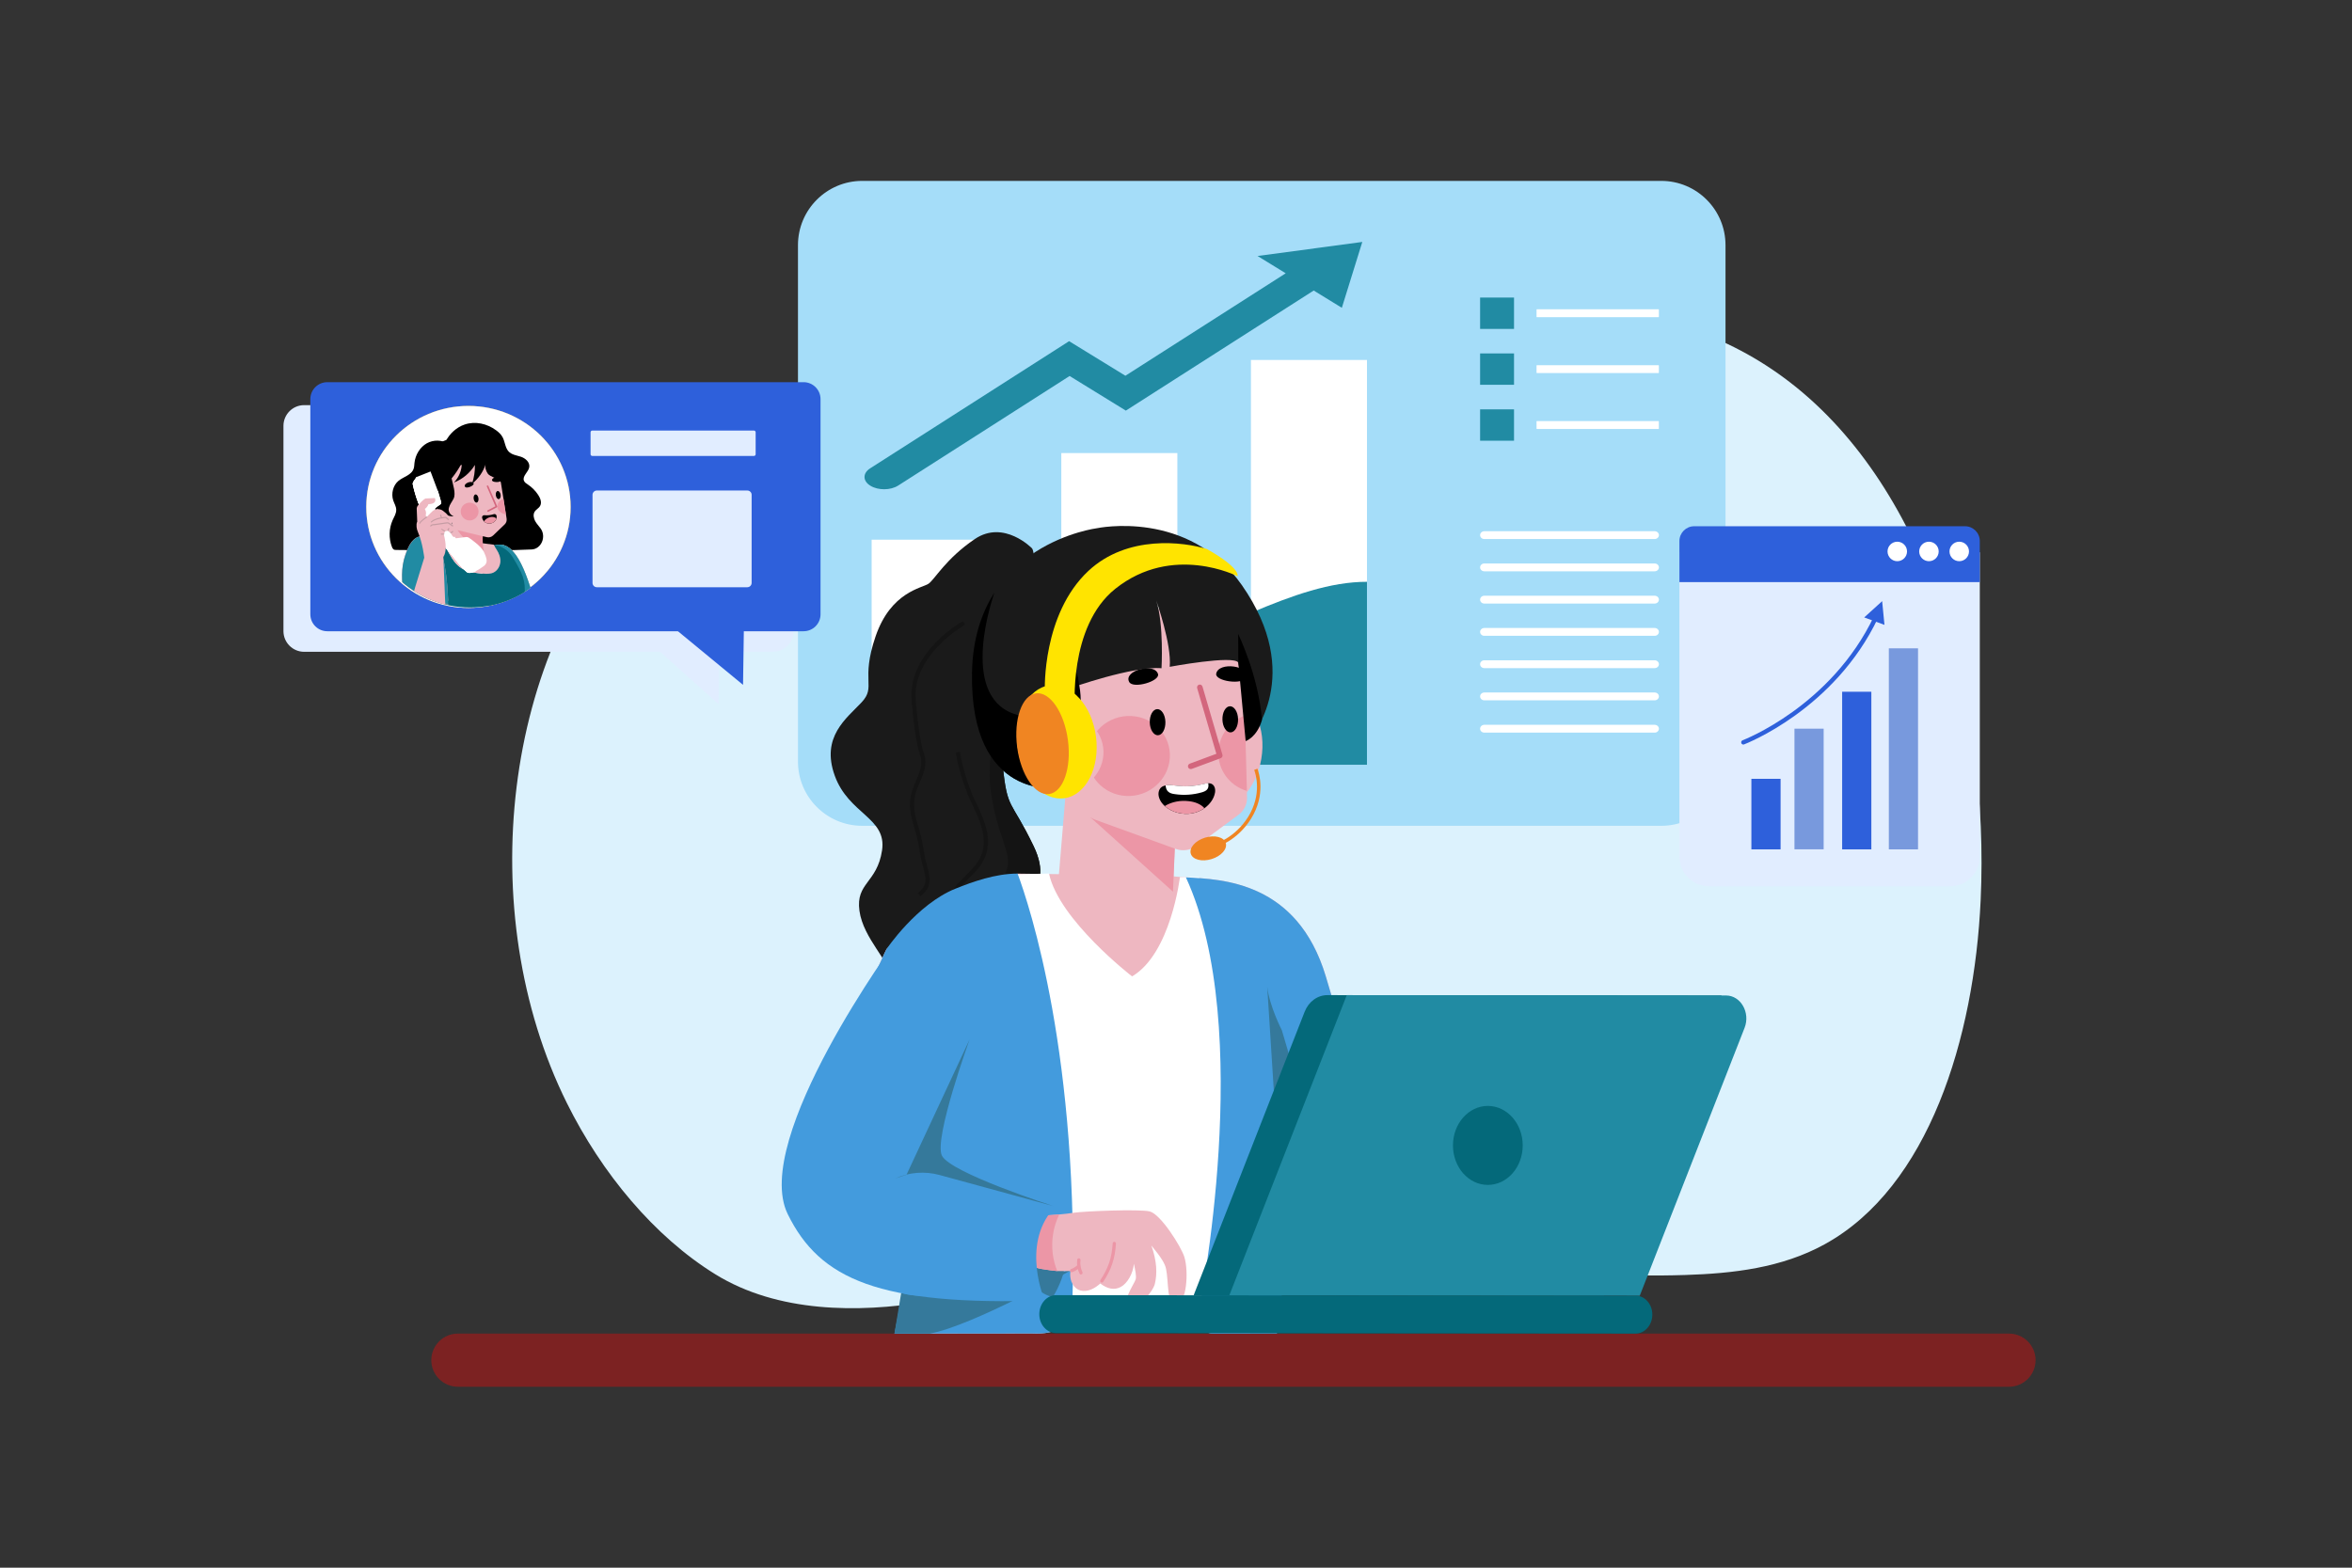 <?xml version="1.0" encoding="utf-8"?>
<!-- Generator: Adobe Illustrator 28.0.0, SVG Export Plug-In . SVG Version: 6.00 Build 0)  -->
<svg version="1.1" id="Layer_1" xmlns="http://www.w3.org/2000/svg" xmlns:xlink="http://www.w3.org/1999/xlink" x="0px" y="0px"
	 viewBox="0 0 4680 3120" style="enable-background:new 0 0 4680 3120;" xml:space="preserve">
<rect x="0" y="0" width="4680" height="3120" fill="#333333" stroke="none"/>
<style type="text/css">
	.st0{fill:#DCF2FD;}
	.st1{fill:#7C2222;}
	.st2{fill:#A5DDF9;}
	.st3{fill:#218BA3;}
	.st4{fill:#FFFFFF;}
	.st5{fill:#E1EDFF;}
	.st6{fill:#2E60DB;}
	.st7{fill:#7899DD;}
	.st8{fill:#1A1A1A;}
	.st9{fill:#141414;}
	.st10{fill:#EEB7C1;}
	.st11{fill:#439BDD;}
	.st12{fill:#35799B;}
	.st13{fill:#EC96A6;}
	.st14{fill:#D3667D;}
	.st15{fill:#A5A5A5;}
	.st16{fill:#FFE400;}
	.st17{fill:#F08522;}
	.st18{fill:#04697A;}
	.st19{fill:#828282;}
	.st20{fill:none;}
	.st21{clip-path:url(#SVGID_00000100359642358208168770000015681730883575129991_);}
	.st22{fill:#B2B2B2;}
	.st23{opacity:0.5;}
	.st24{fill:#494949;}
	.st25{fill:#CACACA;}
	.st26{opacity:0.25;}
</style>
<g>
	<g id="_06">
		<path class="st0" d="M3941.1,1791.6c-12.7,275-103.4,570.8-310.3,684.7c-85.6,47.2-182.7,58.2-277.9,61.2
			c-257.6,8.4-514.9-36.2-772.4-46.8c-255.1-10.4-489.1,59.8-738.7,100.4c-133.6,21.7-294.1,21.8-418.4-55
			c-121.4-75.1-226-200.8-295.5-340.9c-188.3-379.5-127.9-904.4,148.9-1181.5c149-149.1,369.6-166.6,557.7-134.2
			c119.2,20.5,236.9,60.2,357.6,49.5c180.4-16,339.6-132.3,506.5-211.2c275.4-130.3,608.8-153.4,863.5,43.4
			C3839.3,975.4,3959,1403,3941.1,1791.6z"/>
		<path class="st1" d="M911.1,2654.1h3086.4c29.2,0,52.9,23.7,52.9,52.9l0,0c0,29.2-23.7,52.9-52.9,52.9H911.1
			c-29.2,0-52.9-23.7-52.9-52.9l0,0C858.2,2677.8,881.9,2654.1,911.1,2654.1z"/>
		<path class="st2" d="M1715.7,360h1589.8c70.7,0,127.9,57.3,127.9,127.9v1027.7c0,70.7-57.3,127.9-127.9,127.9H1715.7
			c-70.7,0-127.9-57.3-127.9-127.9V487.9C1587.8,417.3,1645.1,360,1715.7,360z"/>
		<rect x="2945.1" y="703.4" class="st3" width="67.5" height="62.4"/>
		<path class="st4" d="M3300.1,742.5h-242c-0.4,0-0.7-0.3-0.7-0.7l0,0v-14.3c0-0.4,0.3-0.7,0.7-0.7l0,0h242c0.4,0,0.7,0.3,0.7,0.7
			l0,0v14.3C3300.9,742.2,3300.5,742.5,3300.1,742.5L3300.1,742.5z"/>
		<rect x="2945.1" y="592.2" class="st3" width="67.5" height="62.4"/>
		<path class="st4" d="M3300.1,631.2h-242c-0.4,0-0.7-0.3-0.7-0.7v-14.3c0-0.4,0.3-0.7,0.7-0.7l0,0h242c0.4,0,0.7,0.3,0.7,0.7l0,0
			v14.3C3300.9,630.9,3300.5,631.2,3300.1,631.2z"/>
		<rect x="2945.1" y="814.7" class="st3" width="67.5" height="62.4"/>
		<path class="st4" d="M3300.1,853.7h-242c-0.4,0-0.7-0.3-0.7-0.7l0,0v-14.3c0-0.4,0.3-0.7,0.7-0.7l0,0h242c0.4,0,0.7,0.3,0.7,0.7
			l0,0V853C3300.9,853.4,3300.5,853.7,3300.1,853.7L3300.1,853.7z"/>
		<path class="st4" d="M3292.4,1072.8h-338.9c-4.7,0-8.4-3.5-8.4-7.8l0,0c0-4.3,3.8-7.8,8.4-7.8h338.9c4.7,0,8.5,3.5,8.5,7.8l0,0
			C3300.9,1069.3,3297.1,1072.8,3292.4,1072.8z"/>
		<path class="st4" d="M3292.4,1137h-338.9c-4.7,0-8.4-3.5-8.4-7.8l0,0c0-4.3,3.8-7.8,8.4-7.8h338.9c4.7,0,8.5,3.5,8.5,7.8l0,0
			C3300.9,1133.5,3297.1,1137,3292.4,1137z"/>
		<path class="st4" d="M3292.4,1201.2h-338.9c-4.7,0-8.4-3.5-8.4-7.8l0,0c0-4.3,3.8-7.8,8.4-7.8h338.9c4.7,0,8.5,3.5,8.5,7.8l0,0
			C3300.9,1197.7,3297.1,1201.2,3292.4,1201.2z"/>
		<path class="st4" d="M3292.4,1265.4h-338.9c-4.7,0-8.4-3.5-8.4-7.8l0,0c0-4.3,3.8-7.8,8.4-7.8h338.9c4.7,0,8.5,3.5,8.5,7.8l0,0
			C3300.9,1261.9,3297.1,1265.4,3292.4,1265.4z"/>
		<path class="st4" d="M3292.4,1329.7h-338.9c-4.7,0-8.4-3.5-8.4-7.8l0,0c0-4.3,3.8-7.8,8.4-7.8h338.9c4.7,0,8.5,3.5,8.5,7.8l0,0
			C3300.9,1326.2,3297.1,1329.7,3292.4,1329.7z"/>
		<path class="st4" d="M3292.4,1393.8h-338.9c-4.7,0-8.4-3.5-8.4-7.8l0,0c0-4.3,3.8-7.8,8.4-7.8h338.9c4.7,0,8.5,3.5,8.5,7.8l0,0
			C3300.9,1390.3,3297.1,1393.8,3292.4,1393.8z"/>
		<path class="st4" d="M3292.4,1458.1h-338.9c-4.7,0-8.4-3.5-8.4-7.8l0,0c0-4.3,3.8-7.8,8.4-7.8h338.9c4.7,0,8.5,3.5,8.5,7.8l0,0
			C3300.9,1454.6,3297.1,1458.1,3292.4,1458.1z"/>
		<rect x="2111.8" y="901.7" class="st4" width="230.9" height="620.3"/>
		<path class="st3" d="M2111.8,1358.4c81.8-15.8,158.5-44.2,230.9-74.8V1522h-230.9V1358.4z"/>
		<rect x="1734.4" y="1074.1" class="st4" width="230.9" height="448"/>
		<path class="st3" d="M1922.6,1368.9c14.4,1.3,28.6,2.2,42.7,2.5V1522h-230.9v-149.2C1775.3,1364.3,1835.1,1360.9,1922.6,1368.9z"
			/>
		<rect x="2489.1" y="716.4" class="st4" width="230.9" height="805.7"/>
		<path class="st3" d="M2720,1157.9V1522h-230.9v-302.3C2571.2,1184.8,2647.7,1157.7,2720,1157.9z"/>
		<path class="st3" d="M2710.7,481.5l-208.4,28l56,34.4l-319,203.9l-112-68.8l-395.9,253.1c-15.1,9.7-14.9,25.2,0.5,34.6l0,0
			c15.4,9.5,40.1,9.3,55.2-0.3l341.2-218.1l111.9,68.9l373.8-239l56,34.4L2710.7,481.5z"/>
		<path class="st5" d="M3341.7,1099.1v605.8c0,32.6,26.4,59,59,59l0,0h479.7c32.6,0,59-26.4,59-59l0,0v-605.8L3341.7,1099.1
			L3341.7,1099.1z"/>
		<rect x="3484.9" y="1550" class="st6" width="58.1" height="140.4"/>
		<rect x="3570.6" y="1450.2" class="st7" width="58.1" height="240.1"/>
		<rect x="3665.5" y="1376.7" class="st6" width="58.1" height="313.7"/>
		<rect x="3758.4" y="1290.3" class="st7" width="58.1" height="400.1"/>
		<polygon class="st6" points="3709.4,1228.8 3749.7,1243.6 3745.1,1196.4 		"/>
		<path class="st6" d="M3468.9,1481.8c-2.4,0-4.4-2-4.3-4.4c0-1.8,1.1-3.4,2.8-4.1c1.8-0.7,176.6-67.7,261.9-247.8
			c1-2.2,3.6-3.2,5.8-2.2s3.2,3.6,2.2,5.8c0,0.1-0.1,0.1-0.1,0.2c-86.9,183.4-265,251.5-266.8,252.2
			C3469.9,1481.7,3469.4,1481.8,3468.9,1481.8z"/>
		<path class="st6" d="M3939.4,1076.8v81.7h-597.7v-81.7c0-16.3,13.2-29.5,29.5-29.5h538.7
			C3926.2,1047.3,3939.4,1060.5,3939.4,1076.8L3939.4,1076.8z"/>
		<path class="st4" d="M3794.6,1097.5c0,10.7-8.7,19.4-19.4,19.4s-19.4-8.7-19.4-19.4c0-10.7,8.7-19.4,19.4-19.4l0,0
			C3785.9,1078.1,3794.6,1086.8,3794.6,1097.5z"/>
		<path class="st4" d="M3857.6,1097.5c0,10.7-8.7,19.4-19.4,19.4s-19.4-8.7-19.4-19.4c0-10.7,8.7-19.4,19.4-19.4l0,0
			C3848.9,1078.1,3857.6,1086.8,3857.6,1097.5z"/>
		<path class="st4" d="M3917.9,1097.5c0,10.7-8.7,19.4-19.4,19.4s-19.4-8.7-19.4-19.4c0-10.7,8.7-19.4,19.4-19.4l0,0
			C3909.2,1078.1,3917.9,1086.8,3917.9,1097.5L3917.9,1097.5z"/>
		<path class="st8" d="M2053.5,1091.3c0,0-55.9-57.7-113.8-18.5s-79.6,80.2-92.1,88.9s-74.8,15.7-105.3,104.6s1.8,99.8-28,131.6
			s-81.2,68.4-53.4,145.6s104,83.7,94.2,148.9s-52.7,64.4-45,120.2s62,101.7,61,131.2s-5.4,59.4-14.2,83.1l-8.7,23.7
			c0,0-28,57.4,12,86.3s212.9-93.8,205-175.6s-25.3-120.7,13.4-138.2s124.1-43.4,78.3-138.7s-52.5-70.2-61.6-160.4
			S2077.3,1127.6,2053.5,1091.3z"/>
		<path class="st9" d="M1831.3,1783.7c24.6-18.5,19.6-37.3,13.3-61c-2.9-10.4-5.2-20.9-6.9-31.6c-2.7-19.1-6.9-33.6-10.6-46.3
			c-4.9-16.7-9.1-31.1-8-50.3c0.8-13.7,6.2-26.2,11.4-38.2c7.5-17.3,15.3-35.2,8.1-56c-11.1-32-16.4-106.3-16.5-107
			c-7.5-90,97-149.4,98.1-149.9l-4-7.3c-4.5,2.5-110.2,62.5-102.2,157.9c0.2,3,5.4,76.1,16.9,109.1c6.1,17.7-0.4,32.6-7.9,49.9
			c-5.5,12.7-11.2,25.8-12.1,41c-1.2,20.7,3.2,35.7,8.3,53.1c3.7,12.5,7.8,26.7,10.4,45.1c1.7,11,4,21.9,7.1,32.6
			c6.3,23.9,9.8,37-10.3,52.2L1831.3,1783.7z"/>
		<path class="st9" d="M1895.7,1911.2c0-0.3-1.4-34.9-4.3-80.6c-2.8-42.9,3.4-49.1,43.2-89.4l3.8-3.9c47.7-48.3,23.5-98.6,2.2-143
			c-23.5-49-30.4-97.5-30.5-98l-8.2,1.2c0.1,0.5,7.2,50.3,31.2,100.4c25.1,52.3,39.8,92.6-0.6,133.5l-3.8,3.9
			c-40.2,40.7-48.6,49.2-45.6,95.9c2.9,45.6,4.3,80.1,4.3,80.4L1895.7,1911.2z"/>
		<path class="st9" d="M1760.2,2136.9c-40-28.9-12-86.3-12-86.3c59.3,45.1,158-20.5,166.1-147.6s40.1-105.7,76.7-150.6
			s-4.6-70.1-19.4-176.7s42.6-211.3,42.6-211.3s0.1,0.1,0.3,0.3c-12.7,66-22.5,126.8-19.2,159.4c9.1,90.2,15.9,65.1,61.6,160.4
			c45.7,95.4-39.7,121.2-78.3,138.7s-21.3,56.5-13.4,138.2S1800.1,2165.8,1760.2,2136.9z"/>
		<path class="st10" d="M1827.2,2555.5l-47.3,98.7l274.1-0.3c77.4,4,79.4-46.1,79.4-46.1l252.3,0.3l-1.4,13.2
			c-1.8,16.1,9.8,30.7,25.9,32.6c1.1,0.1,2.2,0.2,3.2,0.2l127.2-0.2l35.8-286.6c26.7-0.5,49.3-4.6,68.3-10.9
			c59-19.5,91.3-83.3,73.5-143.1L2638,1943c-67.5-224.3-266.2-188.2-309.9-200.3l-303.2-4h-0.1c-36.2,13-50.8,42-94,50.5
			c-81.4,16-166.9,99.7-166.9,99.7s-99.3,194.3-121.1,450.6S1827.2,2555.5,1827.2,2555.5z"/>
		<path class="st4" d="M2347.8,1745.7c0,0-18,152.2-95.2,197.5c0,0-145.6-112.3-165.3-204.7l-73.7,1.8c0,0,124,679.4,68.3,878.7
			l332.5,9.1c0,0,98.8-442.1,50.3-639.6l-79.1-242.8L2347.8,1745.7L2347.8,1745.7z"/>
		<path class="st11" d="M2359.7,1746.1c72.2,3.8,221.5,8.4,278.3,196.9l80.2,270.2c17.8,59.9-14.6,123.7-73.5,143.1
			c-19,6.3-41.6,10.4-68.3,10.9l-35.8,286.7l-127.2,0.2c-16.3,0-29.4-13.3-29.3-29.5c0-1.1,0.1-2.1,0.2-3.2l1.4-13.3
			C2385.7,2608.1,2498.6,2047.6,2359.7,1746.1z"/>
		<path class="st12" d="M2550.6,2050.3c0,0-24.6-47.5-29.1-86.6l13.5,212.7l30.1-76.9L2550.6,2050.3z"/>
		<path class="st11" d="M2054,2653.9l-274.1,0.2l21.6-112.3c0,0-180.6,54-158.7-202.3s121.2-450.6,121.2-450.6s60-89.2,137-120.2
			c34.7-14,80.3-30.1,123.8-30.1c23.1,62.1,124.4,364.8,108.6,869.1l-0.1,1.3C2132.4,2616.9,2124.1,2657.5,2054,2653.9z"/>
		<path class="st12" d="M2133.5,2526.7c0,0-196.6,111.3-283.2,127.4h-70.5l13.5-81.6C1793.4,2572.5,1839.4,2604.6,2133.5,2526.7z"/>
		<path class="st12" d="M2093.8,2418.5c0,0,61.9,61.9,1.1,163c0,0-53.6-10.4-58.4-73.9C2033.4,2467,2093.8,2418.5,2093.8,2418.5z"/>
		<path class="st10" d="M2057.1,2520.5c2,3.7,28,7.3,46.7,9.2c4.8,0.3,22.8-0.1,26.1,0c-2.9,21.3,8.4,35.8,20.2,38.7
			c14.5,3.7,29.4-4.9,39.2-14c14.2,10.8,27.8,13.8,40.8,6.9s24.6-26.8,26.1-46.2c2.8,13.1,5.3,24.5,3.6,31
			c-2.4,8.9-34.2,52.7-11.2,60.1c10.6,3.4,45.4-34.4,49.3-50.9c5-20.8,4.1-45.4-6.9-76.5c20,24.1,27,36.1,29.2,46.3
			c5.5,26.1,1.2,72.6,19.5,71.1c21.8,0,25.9-66.3,16.9-94.7c-6.4-20.5-47-85-68.8-90.5c-20.2-5-129.8-0.5-150.4,2.5
			c-10.3,1.6-20.5,2.7-29.9,3.5c-25.9,2.3-46.3,2.1-47.4,3.1C2047.3,2433.7,2051.5,2509.5,2057.1,2520.5z"/>
		<path class="st13" d="M2057.1,2520.5c2,3.7,28,7.3,46.7,9.2c-4.5-10.9-7.5-22.3-9-34c-3.4-26.9,1-54.2,12.8-78.6
			c-25.9,2.3-46.3,2.1-47.4,3.1C2047.3,2433.7,2051.5,2509.5,2057.1,2520.5z"/>
		<path class="st13" d="M2192.4,2552.6c1.1,0,2.2-0.6,2.8-1.5c16.5-25.3,23.3-45.9,25.3-76c0.2-1.8-1.1-3.4-2.9-3.6
			s-3.4,1.1-3.6,2.9c0,0.1,0,0.2,0,0.3c-1.9,29.1-8.3,48.2-24.3,72.7c-1,1.5-0.6,3.6,0.9,4.6
			C2191.1,2552.3,2191.7,2552.5,2192.4,2552.6z"/>
		<path class="st13" d="M2132.4,2532c0.3,0,0.6,0,0.9-0.1c5-1.4,11.5-5.8,15.2-9.2c1.3-1.3,1.4-3.4,0.1-4.7
			c-1.2-1.3-3.3-1.4-4.6-0.2l0,0c-3.1,2.9-8.8,6.7-12.4,7.7c-1.8,0.5-2.8,2.4-2.3,4.1C2129.7,2531,2130.9,2532,2132.4,2532
			L2132.4,2532z"/>
		<path class="st13" d="M2150.8,2536.5c0.5,0,1-0.1,1.5-0.4c1.6-0.8,2.3-2.8,1.5-4.4c-3.6-7.3-4.9-15.6-3.8-23.7
			c0.2-1.8-1-3.5-2.8-3.7s-3.5,1-3.7,2.8c-1.3,9.4,0.3,19,4.5,27.5C2148.4,2535.7,2149.5,2536.5,2150.8,2536.5z"/>
		<path class="st11" d="M1783.9,1870.7c0,0-290,395.7-216.5,545.6c63.6,129.6,181.3,182.8,511.4,171.9c0,0-47.3-109.1,16.2-181.4
			l-207-68.2L1783.9,1870.7z"/>
		<path class="st12" d="M1803.8,2337.9l125.4-269c0,0-71,196-55.2,230.6s222.2,100.9,222.2,100.9l-226.6-61.9
			c-29.4-8-60.7-5.6-88.5,6.9L1803.8,2337.9z"/>
		
			<ellipse transform="matrix(0.169 -0.986 0.986 0.169 544.759 3641.032)" class="st10" cx="2430.9" cy="1497.6" rx="113.3" ry="78.6"/>
		<path class="st10" d="M2128.2,1486.1l-23.1,277.6c0,0,43,35.4,117.3,39c89.5,4.4,110.8-16.6,110.8-16.6l7.5-172.5l3-92.1
			L2128.2,1486.1z"/>
		<polygon class="st13" points="2169.7,1626.6 2334,1774.6 2340.8,1613.8 		"/>
		<path class="st10" d="M2141.4,1218.6l10.2,375.4c0.6,16.9,11.4,31.6,27.3,37.3l160.7,58.3c13.8,4.9,29.1,2.7,40.9-6l83.7-61.9
			c11.1-8,17.5-20.9,17.2-34.6l-0.4-12.9l-4-150.2l-2.3-87.2c-2-72.6-64.1-128.9-138.7-126L2141.4,1218.6z"/>
		<path class="st13" d="M2424.5,1494c-2.5,37.3,21.8,69.8,56.6,80.1L2477,1424C2448,1435.1,2426.6,1461.8,2424.5,1494z"/>
		<path class="st14" d="M2369.4,1530.6c0.6,0,1.3-0.1,1.9-0.3l57.7-21.4c2.7-1,4.2-4,3.4-6.8l-39.7-135.7c-0.8-2.9-3.9-4.6-6.8-3.8
			c-2.9,0.8-4.6,3.9-3.8,6.8v0.1l38.2,130.7l-52.9,19.6c-2.9,1.1-4.3,4.3-3.3,7.2C2365,1529.2,2367,1530.6,2369.4,1530.6
			L2369.4,1530.6z"/>
		<path class="st13" d="M2164.4,1500.5c-2.9,43.9,31.3,81.3,76.4,83.6s84-31.6,86.9-75.5s-31.3-81.3-76.4-83.6
			S2167.4,1456.6,2164.4,1500.5z"/>
		<path d="M2287.8,1437.9c0.4,14.3,7.7,25.7,16.3,25.4s15.2-12.2,14.8-26.6s-7.7-25.7-16.3-25.4S2287.4,1423.5,2287.8,1437.9z"/>
		<path d="M2432.4,1432.2c0.4,14.3,7.7,25.7,16.3,25.4s15.2-12.2,14.8-26.6s-7.7-25.7-16.3-25.4S2432,1417.8,2432.4,1432.2z"/>
		<path d="M2312,1598.2c1.7,2.2,3.6,4.2,5.6,6c13.7,12.3,35.4,18.2,55.2,14.4c8.6-1.7,16.7-5.1,23.8-10.1c11-7.9,19-19.1,21-31
			c1.2-6.9-0.6-15.4-8.1-18c-1.8-0.5-3.6-0.8-5.5-0.7c-3.5,0.4-6.9,1-10.2,1.9c-18.4,4.5-37.4,5.4-56.1,2.8
			c-6.6-1.1-13.1-1.3-18.4-0.3s-9.6,3.3-11.9,7.7C2302.7,1579.7,2305.9,1590.1,2312,1598.2z"/>
		<path class="st4" d="M2319.3,1563.1c0.4,4.6,1.6,9.2,4.9,12.2c3.5,3.4,8.6,4.6,13.6,5.2c18,2.7,36.3,1.4,53.7-3.6
			c4.1-1.2,8.5-2.9,11-6.3s2.4-7.8,1.6-12c-3.5,0.4-6.9,1-10.2,1.9c-18.4,4.5-37.4,5.4-56.1,2.8
			C2331,1562.3,2324.6,1562.1,2319.3,1563.1z"/>
		<path class="st13" d="M2317.6,1604.2c13.7,12.3,35.4,18.2,55.2,14.4c8.6-1.7,16.7-5.1,23.8-10.1c-7.3-8.4-19.4-12.8-31.1-14
			C2349,1592.5,2331.6,1595.5,2317.6,1604.2z"/>
		<path d="M2246.9,1357.3c7.9,14.2,61.7-1.6,57.3-15.9C2296.8,1317.7,2234.5,1334.9,2246.9,1357.3z"/>
		<path d="M2478.7,1348.6c-6.1,15.1-61.4,7-58.7-7.8C2424.5,1316.2,2488.4,1324.7,2478.7,1348.6z"/>
		<path class="st8" d="M2105.4,1568.2c0,0-43.9-134.3,13.1-234.7c0,0,5.2,8.2,12.3,35.6c0,0,123-43.9,180.4-39.2
			c0,0,4.9-87.9-10.5-134.7c0,0,31,87.1,26.8,131.9c0,0,127.5-23.8,136.5-8.4l25,148.5c0,0,108.1-122.6-18.1-302.9
			c-106.2-151.8-287.9-113.1-287.9-113.1s-244.2,30.3-248.9,287S2105.4,1568.2,2105.4,1568.2z"/>
		<path d="M2106.9,1286.1l-1.9,12c-8.3,114.4-65.4,127.8-65.4,127.8c-132.6-18.3-72.3-213.1-61-246.3
			c-25.4,39.7-43.2,91.3-44.5,158.7c-4.7,256.7,171.3,230,171.3,230s-43.9-134.3,13.1-234.7c0,0,5.2,8.2,12.3,35.6
			c0,0,5.2-1.9,13.9-4.7c0.2-1.8,0.3-2.8,0.3-2.8C2152.8,1338.2,2106.9,1286.1,2106.9,1286.1z"/>
		<path d="M2463.7,1261.7l0.3,57.1l14.6,156.1c0,0,22.4-7.1,32.5-42.1C2503.9,1343.6,2463.7,1261.7,2463.7,1261.7z"/>
		<path class="st10" d="M2195.7,1495.1c1.1,42.1-33,77.7-76.3,79.4s-79.3-31.1-80.5-73.2s33-77.7,76.3-79.4
			S2194.5,1453,2195.7,1495.1z"/>
		<polygon class="st15" points="2135.8,1522.5 2141.2,1516.7 2095.3,1473.7 2090,1479.6 		"/>
		<polygon class="st15" points="2098.5,1520.3 2118.3,1501 2112.8,1495.3 2093,1514.6 		"/>
		<path d="M2133.2,1320.7c0,0,25.2,43.9,14.7,105.4c0,0-22.6-11.8-62.8,2c0,0,14.7-95.3,34.5-107.7L2133.2,1320.7z"/>
		<path class="st16" d="M2139,1412.4c0,0-14.2-165,80.1-240.5c114.2-91.2,243.3-25.1,243.3-25.1s7.6-15.4-60.8-54
			c-46.3-14.6-158.7-28.8-236,43.5c-92.1,86.2-86.6,237.2-86.6,237.2L2139,1412.4z"/>
		<path class="st16" d="M2180.8,1466c-8.1-62-49.5-107.7-92.6-102s-71.4,60.6-63.3,122.7s49.5,107.7,92.6,102
			S2188.9,1528,2180.8,1466z"/>
		<path class="st17" d="M2125,1473.4c-7.2-55.3-35.7-97.2-63.6-93.5s-44.7,51.6-37.5,106.9s35.7,97.2,63.6,93.5
			S2132.2,1528.7,2125,1473.4z"/>
		<path class="st17" d="M2419.9,1686.1c1.7-0.5,41.9-12.7,69.3-56.5c30.1-48.2,16-91.6,12.8-99.8l-6.4,2.5
			c2.9,7.7,16.1,48.3-12.2,93.7c-25.9,41.5-65,53.4-65.4,53.5L2419.9,1686.1z"/>
		
			<ellipse transform="matrix(0.956 -0.293 0.293 0.956 -389.263 780.224)" class="st17" cx="2405" cy="1687.1" rx="36.4" ry="22.3"/>
		<path class="st18" d="M2375.1,2577.9l816.7,0.7l233.8-597.4l-784.5-0.7c-19.6,0-37.3,13-45.2,33.3L2375.1,2577.9z"/>
		<path class="st3" d="M2446.1,2578l816.7,0.7l208.6-533.2c11.8-30.2-7.7-64.3-36.9-64.3l-754.7-0.7L2446.1,2578z"/>
		<path class="st18" d="M2101.3,2653.1l1153.1,1c18.4,0,33.3-16.9,33.4-37.7s-14.9-37.8-33.3-37.8l-1153.1-1
			c-18.4,0-33.3,16.9-33.4,37.7S2082.9,2653.1,2101.3,2653.1z"/>
		<ellipse class="st18" cx="2960.5" cy="2279.6" rx="69.4" ry="78.6"/>
		<path class="st5" d="M605.2,806.3h932.7c22.8,0,41.2,18.5,41.2,41.2V1256c0,22.8-18.5,41.2-41.2,41.2H605.2
			c-22.8,0-41.2-18.5-41.2-41.2V847.6C564,824.8,582.4,806.3,605.2,806.3z"/>
		<polygon class="st5" points="1308.1,1292.4 1429.8,1401.5 1431.4,1282.8 1291.8,1268.3 		"/>
		<path class="st6" d="M651.3,760.6h947.6c18.7,0,33.8,15.1,33.8,33.8v428.1c0,18.7-15.1,33.8-33.8,33.8H651.3
			c-18.7,0-33.8-15.1-33.8-33.8V794.4C617.5,775.7,632.6,760.6,651.3,760.6z"/>
		<path class="st5" d="M1187.6,976.2H1487c4.7,0,8.6,3.8,8.6,8.5v175.4c0,4.7-3.8,8.6-8.6,8.6h-299.4c-4.7,0-8.6-3.8-8.6-8.6V984.7
			C1179.1,980,1182.9,976.2,1187.6,976.2z"/>
		<path class="st5" d="M1178.5,856.9h321.7c1.9,0,3.4,1.5,3.4,3.4V904c0,1.9-1.5,3.4-3.4,3.4h-321.7c-1.9,0-3.4-1.5-3.4-3.4v-43.7
			C1175.1,858.4,1176.6,856.9,1178.5,856.9z"/>
		<polygon class="st6" points="1480.1,1253.9 1478.5,1363 1342.2,1250.7 		"/>
		<ellipse class="st19" cx="932.1" cy="1008.9" rx="203.3" ry="201"/>
		<ellipse class="st19" cx="932.1" cy="1008.9" rx="203.3" ry="201"/>
		<ellipse class="st19" cx="932.1" cy="1008.9" rx="203.3" ry="201"/>
		<ellipse class="st4" cx="932.1" cy="1008.9" rx="203.3" ry="201"/>
		<ellipse class="st20" cx="932.1" cy="1008.9" rx="203.3" ry="201"/>
		<g>
			<g>
				<defs>
					<ellipse id="SVGID_1_" cx="935.2" cy="1007.4" rx="204" ry="201.6"/>
				</defs>
				<clipPath id="SVGID_00000005971599585026988670000012748125777266982835_">
					<use xlink:href="#SVGID_1_"  style="overflow:visible;"/>
				</clipPath>
				<g style="clip-path:url(#SVGID_00000005971599585026988670000012748125777266982835_);">
					<path d="M781.2,1035.3c3.1-6.8,7.5-13.5,7.2-21.1c-0.2-6.6-4-12.3-6-18.4c-4.4-13.4-0.2-29.7,10-38.4
						c10.4-8.9,26.8-11.5,30.9-25.4c1-3.4,1-7.1,1.4-10.6c1.7-16.4,11.2-31.6,24.5-39.1c13.4-7.5,29.9-7.1,43,1l-6-3.8
						c8.2-16.5,22.3-29.3,38.6-34.7c20.9-7,44.4-1.8,62.6,11.7c5,3.7,9.8,8.1,12.8,13.9c4.6,8.7,4.9,20,11.2,27.4
						s16.3,8.3,25.1,11.2s18.2,10.8,16.6,20.7s-14.1,17.5-10.6,26.9c1.4,3.7,4.9,5.8,8,7.8c8.1,5.4,15,12.4,20.4,20.6
						c4.2,6.3,7.6,15,3.9,21.7c-2.7,5-8.4,7.2-11.2,12.1c-3.1,5.4-1.7,12.6,1.2,18.1s7.4,9.8,10.9,14.8c0.1,0.1,0.2,0.3,0.3,0.4
						c11.4,16.5,0.9,40.4-17.9,41.4c-72.4,3.9-257.7,0.9-269,1c-2.1,0-4.4,0-6.2-1.3c-1.4-1.3-2.4-2.9-3-4.7
						C773.3,1071.2,773.8,1052.1,781.2,1035.3z"/>
					<path class="st10" d="M960.2,1141.6c0,22.6,6.7,44.8,15.2,65.7c2.5,6.2,6.4,16.4,11.2,28.7c6.5,16.7,14.4,37.2,22.2,56.1
						c1.8,4.3,3.5,8.4,5.2,12.5h78.6c-4.8-14.4-9.4-32.1-14.3-51.1c-3.9-15.5-8.1-31.8-12.5-48.1c-11-40.5-23.7-80.1-40.7-102.6
						c-10.8-14.4-23.5-21.8-38.4-17.8c-1.2,0.3-2.3,0.6-3.4,1c-0.7,0.3-1.4,0.5-2.1,0.8c-7,3-11.6,9.2-14.6,16.6
						c-3.4,8.2-4.8,18-5.8,26.2C960.4,1133.5,960.2,1137.5,960.2,1141.6z"/>
					<path class="st22" d="M1065.9,1205.3c-29.4-0.3-57.7,10.6-79.3,30.6c-4.7-12.2-8.6-22.5-11.2-28.7c-10-24.6-17.6-51-14.6-77.7
						c1.7-15.5,5.4-36.3,20.4-42.8C1022.9,1068.9,1047.1,1135.8,1065.9,1205.3z"/>
					<path class="st3" d="M1065.9,1205.3c-29.4-0.3-57.7,10.6-79.3,30.6c-4.7-12.2-8.6-22.5-11.2-28.7c-10-24.6-17.6-51-14.6-77.7
						c1.7-15.5,5.4-36.3,20.4-42.8C1022.9,1068.9,1047.1,1135.8,1065.9,1205.3z"/>
					<path class="st18" d="M849.7,1066.9l0.1,0.7l6.2,35.6l9.8,56.7l6.5,37.8l0.2,1l4.4,25.1l0.5,2.8l6.7,38.5l2.5,14.6l4.2,24.7
						h140.7l-1.5-13.9l-1.8-16.9l-2.1-19.4l-2.9-27.1v-0.5c4.8-5.3,9-11.2,12.2-17.5c11.4-21.9,11.9-48,1.3-70.3
						c-5.1-10.7-10.9-21-17.2-31c-1.1-1.7-2.2-3.3-3.5-4.8c-3.5-4.3-7.6-8.1-12.3-11.1c-5.2-3.3-11-5.7-17-6.9l0,0
						c-1.4-0.3-2.7-0.5-4.1-0.7c0.2,0.6,0.4,1.2,0.7,1.8s0.7,1.3,1,2s0.9,1.7,1.4,2.5c0.3,0.5,0.7,1.1,1,1.6
						c0.4,0.7,0.8,1.3,1.2,1.9c0.5,0.8,1.1,1.7,1.6,2.5s0.9,1.6,1.3,2.4c0.4,0.6,0.7,1.2,0.9,1.9c0.3,0.8,0.7,1.6,1,2.4
						c0.4,1,0.8,2.1,1.1,3.2c0.2,0.5,0.3,1,0.4,1.5c0.2,0.9,0.4,1.7,0.5,2.6c0.2,0.8,0.3,1.6,0.3,2.4c0,0.1,0,0.3,0,0.4
						c0.1,1,0.2,1.9,0.2,2.9c0,0.7,0,1.5-0.1,2.2c-0.6,8.7-5.5,17.2-13.4,21c-6.4,3.1-13.8,2.7-20.8,2.2c-0.3,0-0.7,0-1-0.1
						c-1.1-0.1-2.2-0.2-3.4-0.3c-1.9-0.1-3.8-0.3-5.7-0.6c-9-1-18-2.8-26-6.4c-0.5-0.2-0.9-0.4-1.4-0.6c-1.4-0.7-2.8-1.4-4.1-2.2
						c-1.7-1-3.4-2.1-4.9-3.3c-1.1-0.8-2.1-1.7-3-2.6c-1-0.9-1.9-1.8-2.8-2.7c-0.1-0.1-0.2-0.2-0.3-0.3c-0.8-0.8-1.6-1.7-2.4-2.7
						s-1.6-2-2.4-3c-3.2-4.3-6.1-8.8-8.7-13.5c-2.1-3.7-4.2-7.5-6.3-11.2c-4.8-8.3-10.6-16.6-18-22.7L849.7,1066.9z"/>
					<path class="st10" d="M982.1,1139.4c-6.4,3.1-13.8,2.7-20.8,2.2c-16.4-1.2-33.6-3.6-46.6-13.5c-11.8-9-18.5-23-25.9-35.9
						c-4.8-8.3-10.6-16.7-18-22.7l112,14.6c1.4,3.5,3.2,6.8,5.4,9.8c4.8,7.2,8,15.8,7.4,24.4S989.9,1135.6,982.1,1139.4z"/>
					<g class="st23">
						<path class="st22" d="M861.1,1152.3l11.2,45.4l0.2,1l6.4,25.9l-1.6,2l6.7,38.5l4.4,39.4h143.2l-1.5-13.9l-21.2,1.5l-60.6,4.2
							c-18,1.3-33.7-12.2-35.1-30.2c0-0.5-0.1-1-0.1-1.5l0,0c-0.4-18.9-5.9-37.4-15.8-53.6l-5.3-8.5l-0.6-0.9l-25.7-41.5
							L861.1,1152.3z"/>
					</g>
					<path class="st24" d="M946.6,1076.8c0,0.1,0,0.2,0,0.3c0,0.6,0.1,1.9,0.1,3.4c0.4,10-3.8,19.6-11.9,25.1
						c-6,4.3-13.7,5.8-20.9,4c-13.4-3-23-15.2-24.3-28.6l-1-10.8l-7.5-57.9l56.1-4.8l1.5,10.8l4.8,35.4L946.6,1076.8z"/>
					<g class="st23">
						<path class="st24" d="M946.6,1076.8c0,0.1,0,0.2,0,0.3c-57.1,2.5-57.4-64.5-57.4-64.5l49.5,5.7l4.8,35.4L946.6,1076.8z"/>
					</g>
					<path class="st13" d="M803.3,1183.6c1,6.6,2.6,17.4,4.5,30.4c3.9,27.4,9.3,52.6,14.9,78.7l43.9,3.6
						c-1.4-15.2,14.7-20.4,14.2-40.2c-0.4-15.7,1-29.3,0.4-45.8c0-0.3-5.3-3.3-5.3-3.6c-0.1-2.1,15.8-9.3,15.8-11.5
						c-0.2-3.2-0.3-6.4-0.5-9.6c-0.2-4.2-0.5-8.4-0.8-12.6c-0.5-7.2-1.1-14.4-1.9-21.3c-0.3-3-0.7-5.9-1-8.8
						c-0.7-5.7-1.6-11.3-2.6-16.7c-0.2-0.9-0.3-1.8-0.5-2.7l-0.1-0.7c-0.3-1.3-0.5-2.5-0.8-3.7c-0.3-1.1-0.5-2.2-0.8-3.3
						c-0.6-2.5-1.2-5-1.9-7.3c0-0.1-0.1-0.2-0.1-0.4c-0.4-1.5-0.9-2.8-1.3-4.2c-0.1-0.2-0.2-0.5-0.2-0.7c-0.4-1.2-0.8-2.4-1.2-3.5
						c0,0,0-0.1,0-0.2c-0.8-2.2-1.6-4.2-2.5-6.2c-0.5-1.1-1-2.2-1.5-3.3c-0.4-0.8-0.8-1.6-1.2-2.3c-0.1-0.3-0.3-0.5-0.4-0.7
						c-0.9-1.8-2-3.5-3.2-5.2c-0.6-0.8-1.2-1.7-1.8-2.5s-1.2-1.5-1.8-2.1s-1.3-1.4-2-2s-1.3-1.3-2-1.8c0,0-0.1,0-0.1-0.1
						c-0.7-0.5-1.4-1-2.1-1.5s-1.4-0.9-2.1-1.3c-0.2-0.1-0.3-0.2-0.5-0.3c-0.7-0.3-1.4-0.7-2.1-1c-0.8-0.4-1.6-0.7-2.5-1
						c-0.8-0.3-1.7-0.5-2.6-0.7h-0.1c-1-0.2-2-0.4-3.1-0.5c-3.6-0.4-7.2-0.2-10.8,0.5c-0.5,0.1-1,0.2-1.5,0.3
						c-0.5,0.1-1,0.2-1.5,0.4c-1.7,0.6-3.4,1.3-4.9,2.3c-0.4,0.2-0.8,0.5-1.2,0.8c-0.8,0.5-1.6,1.1-2.3,1.7c-0.4,0.3-0.7,0.6-1.1,1
						c-2.5,2.4-4.8,5.1-6.7,8.1c-0.5,0.7-0.9,1.4-1.3,2.1c-0.1,0.1-0.2,0.3-0.2,0.4c-0.5,0.8-1,1.7-1.4,2.7s-0.9,1.7-1.3,2.6
						c-0.5,1.1-1,2.2-1.5,3.3c-0.4,0.9-0.8,1.8-1.2,2.7c-0.2,0.6-0.5,1.2-0.7,1.8c-0.3,0.8-0.6,1.5-0.8,2.3c-0.4,0.9-0.7,1.8-1,2.7
						c-0.3,0.7-0.5,1.4-0.7,2C797.6,1130.1,799.1,1157.5,803.3,1183.6z"/>
					<path class="st3" d="M892,1201.5c-28.6-6.7-58.7-2.2-84.2,12.5c-1.9-13-3.4-23.8-4.5-30.4c-4.3-26.1-5.8-53.5,3.2-78.9
						c5.2-14.7,13.4-34.2,29.4-37.2C880.5,1059.1,889.2,1129.6,892,1201.5z"/>
					<path class="st25" d="M950.2,1077.3c2.6,7.7,6.5,14.9,11.7,21.1c0,0,0.2,0.2,0.7,0.5C961.6,1093.1,958.4,1085.8,950.2,1077.3
						L950.2,1077.3z"/>
					<path d="M981.5,1000.7c-6.6,10.8-15,20.4-24.7,28.6l-9.5,7.6c-4.6-3.8-8.2-10.3-9.6-19.5c-4.3-28,20.5-66.3,20.5-66.3
						s5.4-12.7,12.7-9.8C990.9,949.4,982.8,998.6,981.5,1000.7z"/>
					<path class="st10" d="M888.8,929.9l18.5,116.1c0.9,5.2,4.8,9.4,9.9,10.6l51.6,12.5c4.4,1,9-0.2,12.3-3.3l23.1-22.1
						c3.1-2.9,4.5-7.2,3.9-11.3l-0.6-4l-7.4-46.5l-4.3-27c-3.6-22.5-24.9-37.8-47.6-34.2L888.8,929.9z"/>
					<path class="st13" d="M989.6,1008.2c0.3,7.8,7.5,14.1,16.9,15.5l-4.8-31.1C994.4,995.5,989.4,1001.5,989.6,1008.2z"/>
					<path class="st14" d="M971.1,1018.6c0.3,0,0.5-0.1,0.7-0.2l16.8-8.7c0.7-0.4,1-1.2,0.7-2L971.6,967c-0.4-0.8-1.3-1.2-2.1-0.8
						c-0.8,0.3-1.1,1.2-0.8,2l17.1,39.4l-15.5,8c-0.8,0.4-1.1,1.3-0.7,2.1l0,0C969.9,1018.3,970.5,1018.6,971.1,1018.6z"/>
					<ellipse class="st10" cx="892.8" cy="1017.6" rx="24.2" ry="23.9"/>
					<path class="st13" d="M916.8,1019c0.5,9.8,8.9,17.3,18.6,16.8s17.3-8.9,16.8-18.6c-0.5-9.8-8.9-17.3-18.6-16.8
						c-0.1,0-0.2,0-0.2,0C923.6,1001,916.2,1009.3,916.8,1019z"/>
					<path d="M942.5,992.9c0.7,4.4,3.4,7.7,6,7.3s4.2-4.3,3.5-8.8s-3.4-7.7-6-7.3S941.8,988.4,942.5,992.9z"/>
					<path d="M986.6,986c0.7,4.4,3.4,7.7,6,7.3s4.2-4.3,3.5-8.8s-3.4-7.7-6-7.3S985.9,981.6,986.6,986z"/>
					<path class="st10" d="M882.7,1085.1c1.8,2.5,6,7.8,14,13.3c3.7,2.5,7.5,4.8,11.5,6.7c0.5,0.2,0.9,0.4,1.4,0.7
						c0.9,0.4,1.9,0.9,2.9,1.3c1.5,0.6,3,1.2,4.6,1.8c1.2,0.5,2.5,0.9,3.8,1.3l1.8,0.6l1.8,0.6l1.9,0.5c7.8,2.2,15.8,3.7,23.8,4.6
						l13.1,11.7l-3.4-14.6c0,0,3.8-4.8,2.9-13l0,0c-0.3-0.7-0.6-1.4-0.9-2.1c-0.9-1.1-1.5-2.5-1.7-3.9c-1.9-7.6-0.1-21.6,0.4-27.3
						c0.1-0.8,0.1-1.6,0.1-2.4l-59-31.7C900.9,1041.5,888.7,1069.4,882.7,1085.1z"/>
					<path class="st13" d="M910.3,1055.1c0,0,22.7,34.5,52.3,41.2c-1.9-7.6-2.5-23.4-2-29.1L910.3,1055.1z"/>
					<path d="M997.3,956c-1.2,4.9-18.5,4.3-18.3-0.4C979.4,947.8,999.3,948.2,997.3,956z"/>
					<path d="M925.5,969c3,4.1,18.8-2.7,16.9-7C939.2,954.9,920.8,962.5,925.5,969z"/>
					<path d="M988.1,1026.6c0.2,1.8,0.1,3.6-0.3,5.4c-2.7,10.3-17.4,13.6-24.8,5.7c-1.9-2.1-3.2-4.6-3.7-7.3c-0.5-2.2,1-4.5,3.2-4.9
						c0.4-0.1,0.9-0.1,1.3-0.1c6.3,0.6,12.7-0.1,18.7-2.1c2.2-0.8,4.6,0.4,5.4,2.6C988,1026.1,988.1,1026.3,988.1,1026.6z"/>
					<path class="st13" d="M987.8,1032c-2.7,10.3-17.4,13.6-24.8,5.7c1.8-2.8,4.3-5,7.3-6.6C976.7,1027.7,984,1028.2,987.8,1032z"/>
					<path d="M1014.5,952c-1-3.5-0.4-7.2-0.3-10.8c1-32.5-28.9-59.3-58.3-68.1c-3.1-0.9-6.3-1.7-9.5-2.2
						c-10.7-1.9-21.6-1.7-32.3-0.6c-14.5,1.5-29.1,4.9-41.6,12.6c-16.3,10-24.4,26.5-29.5,44.2c-4.5,15.8-11.7,36.2-3.1,51.8
						c3.8,6.8,9.9,11.9,14.2,18.4c4.8,7.2,6.8,18,0.3,23.9c5.9-1.5,10.9-5.4,13.8-10.8c4,9,24.8,18.5,34.7,17.2
						c-6.9-2.5-11.5-9.5-9.8-16.6s6.3-12.2,9.5-18.7c5.1-10.4-1.7-28.8-4-40.1c7.9-9.6,14.7-19.9,20.3-30.9
						c0.1,14.6-5.6,28.6-15.7,39c17.4-6.7,32.1-19,41.8-35c0.3,12.8-1.7,25.5-5.8,37.6c12.7-10.1,22.2-23.7,27.2-39.2
						c-2,6.5,0.6,13.6,4.4,19.2s21.9,10.3,25.8,15.9c8.6,12.4,19.9,11.7,19,26.7c5.9-12.5-13.8-10.3-16-23.9
						c6.3,5.8,17.9,4.4,22.6-2.9C1018.4,958.9,1015.4,955.6,1014.5,952z"/>
					<path class="st4" d="M871.1,976.3l6.8,22.9c0.5,1.8-0.2,3.8-1.8,4.8c-3.9,2.5-10.7,7.2-11,9l-10.8-14.4
						c-5.6-8.8,2.6-15.6,12.1-20.1L871.1,976.3z"/>
					<g>
						<path class="st4" d="M871.1,976.3l6.8,22.9c0.5,1.8-0.2,3.8-1.8,4.8c-3.9,2.5-10.7,7.2-11,9l-10.8-14.4
							c-5.6-8.8,2.6-15.6,12.1-20.1L871.1,976.3z"/>
					</g>
					<path class="st4" d="M821.5,964.6c10.9,49.9,35.9,92.6,65.5,126.1c16.2,18.3,27.8,36.8,42.6,48.4c4.1,2.4,10.4,0.8,16.8-2.3
						c6-3,11.6-6.6,16.9-10.7c3.9-2.9,5.8-7.8,4.9-12.5c-1.1-5.4-3-10.5-5.5-15.4c-4.9-10.5-23.1-23.5-29.8-28.1
						c-1.6-1.1-3.5-1.5-5.4-1.3l-20.4,2.5c-20.7-26.6-39.1-52.1-49.6-73.5c-2.8-5.7-0.9-12.5,4.5-15.9l8.9-5.7l-14.2-37.9l-27.9,11
						l-6.3,9.2C821.5,960.4,821,962.5,821.5,964.6z"/>
					<path class="st4" d="M821.5,964.6c10.9,49.9,35.9,92.6,65.5,126.1c16.2,18.3,27.8,36.8,42.6,48.4c4.1,2.4,10.4,0.8,16.8-2.3
						c-1.4-10.3-5.5-20.1-12-28.3c-1.1-1.4-2.4-2.7-3.8-3.9c-10.9-9.3-64.3-58.5-101.6-155.2l-6.3,9.2
						C821.5,960.4,821,962.5,821.5,964.6z"/>
					<g>
						<path class="st4" d="M821.5,964.6c10.9,49.9,35.9,92.6,65.5,126.1c16.2,18.3,27.8,36.8,42.6,48.4c4.1,2.4,10.4,0.8,16.8-2.3
							c-1.4-10.3-5.5-20.1-12-28.3c-1.1-1.4-2.4-2.7-3.8-3.9c-10.9-9.3-64.3-58.5-101.6-155.2l-6.3,9.2
							C821.5,960.4,821,962.5,821.5,964.6z"/>
					</g>
					<path class="st10" d="M813.2,1285.8c-16.4-29.3,4.4-89.9,31-175.9c0,0-3.1-29.4-12.7-51.3c-1.4-3.1-2.3-6.5-2.6-9.9
						c-0.3-3.5-0.2-7.8,1.3-10.5l-1-25.2c-0.1-2.5,0.7-4.9,2.3-6.8c3.6-4.3,10.5-12,15.2-14.1l18.5-0.9c0,0,6.5,11.6-12.7,12.2
						c-1.3,3.9-3.8,7.2-7.2,9.5c0,0,4,6,1.7,13l2.1,3c0,0,5.5-6.1,11.3-11.4c5.8-5.2,14.3-5.6,20.7-1.2c9.5,6.7,14.1,13.1,10.9,17.7
						c0,0,8.6,7.9,8.6,12.5l3.6,5.2c0.9,1.3,1.3,2.8,1.2,4.3l-1,11.7c-0.1,0.7-0.7,1.2-1.4,1.2c-0.3,0-0.5-0.1-0.7-0.3
						c-1.5-1.2-3.6-3.7-5.9-8.5c0,0-3.8-1.5-5.5-4.2c0,0-4.2,2.2-6,1.2c0,0,0.1,4.8-1.9,5.9c4.8,19,5.8,35-0.8,45.5l4.2,104.2
						c1,34.6-3.1,64.2-17.2,84c-4.1,5.8-10.8,9.3-17.9,9.4C841.3,1306.4,825.9,1303.2,813.2,1285.8z"/>
					<g class="st26">
						<path class="st24" d="M900.7,1047.7c0.4,0,0.7-0.2,0.9-0.5c0.4-0.5,0.2-1.2-0.2-1.5l0,0l-7.4-5.2c-1.4-1-3.1-1.4-4.8-1.1
							l-25,3.6c-0.9-0.1-5.5-0.3-8,3c-0.4,0.5-0.3,1.2,0.2,1.6s1.2,0.3,1.6-0.2c1.9-2.6,6-2.1,6-2.1h0.3l25.2-3.6
							c1.1-0.2,2.2,0.1,3.1,0.8l7.4,5.2C900.2,1047.6,900.4,1047.7,900.7,1047.7z"/>
						<path class="st24" d="M858.1,1039.9c0.3,0,0.6-0.1,0.8-0.3c7.4-7.1,24.7-8.6,27.7-8.8l4.9,4c0.5,0.4,1.2,0.3,1.6-0.2
							c0.4-0.5,0.3-1.1-0.1-1.5l0,0l-5.2-4.3c-0.2-0.2-0.5-0.3-0.8-0.2c-0.8,0-20.9,1.1-29.5,9.4c-0.4,0.4-0.5,1.1,0,1.6
							C857.5,1039.8,857.8,1039.9,858.1,1039.9L858.1,1039.9z"/>
						<path class="st24" d="M878.1,1030.8c0.1,0,0.2,0,0.3,0c0.6-0.2,0.9-0.8,0.8-1.4l-1.2-4.5c-0.2-0.6-0.8-0.9-1.4-0.8l0,0
							c-0.6,0.2-0.9,0.8-0.8,1.4l1.3,4.4C877.1,1030.5,877.6,1030.8,878.1,1030.8z"/>
						<path class="st24" d="M835.3,1042.4c0.5,0,0.9-0.3,1.1-0.8c0.8-2.8,8.7-8.7,13.5-11.8c0.5-0.3,0.7-1,0.3-1.5
							c-0.3-0.5-1-0.7-1.5-0.3c-1.3,0.9-13,8.6-14.4,13c-0.2,0.6,0.2,1.2,0.7,1.4l0,0C835.1,1042.4,835.2,1042.4,835.3,1042.4z"/>
						<path class="st24" d="M896.6,1061.2c2.1,0,4-1.1,5-2.9c0.3-0.5,0.1-1.2-0.4-1.5l0,0c-0.6-0.3-1.2-0.1-1.5,0.5
							c-0.6,1.1-1.8,1.8-3.1,1.7c-0.6-0.1-1.2,0.4-1.2,1c-0.1,0.6,0.4,1.2,1,1.2h0.1L896.6,1061.2z"/>
						<path class="st24" d="M891,1057c0.4,0,0.8-0.3,1-0.6l2-4.2c0.3-0.5,0-1.2-0.5-1.5l0,0c-0.6-0.3-1.2,0-1.5,0.5l-2,4.2
							c-0.3,0.5,0,1.2,0.5,1.5l0,0C890.7,1057,890.8,1057,891,1057z"/>
						<path class="st24" d="M885,1058.2c0.4,0,0.8-0.2,1-0.5c0.3-0.5,0.2-1.2-0.3-1.5l0,0c-2.2-1.3-6.1-3.4-6.1-3.4
							c-1-0.6-1.4-0.3-1.7,0.2c-0.2,0.8-0.2,0.8,6.6,5C884.6,1058.1,884.8,1058.2,885,1058.2z"/>
						<path class="st24" d="M878.1,1064.1h5.1c0.6,0,1.1-0.5,1.1-1.1s-0.5-1.1-1.1-1.1l0,0h-5.1c-0.6,0-1.1,0.5-1.1,1.1
							C876.9,1063.6,877.4,1064.1,878.1,1064.1L878.1,1064.1z"/>
					</g>
				</g>
			</g>
		</g>
	</g>
</g>
</svg>
